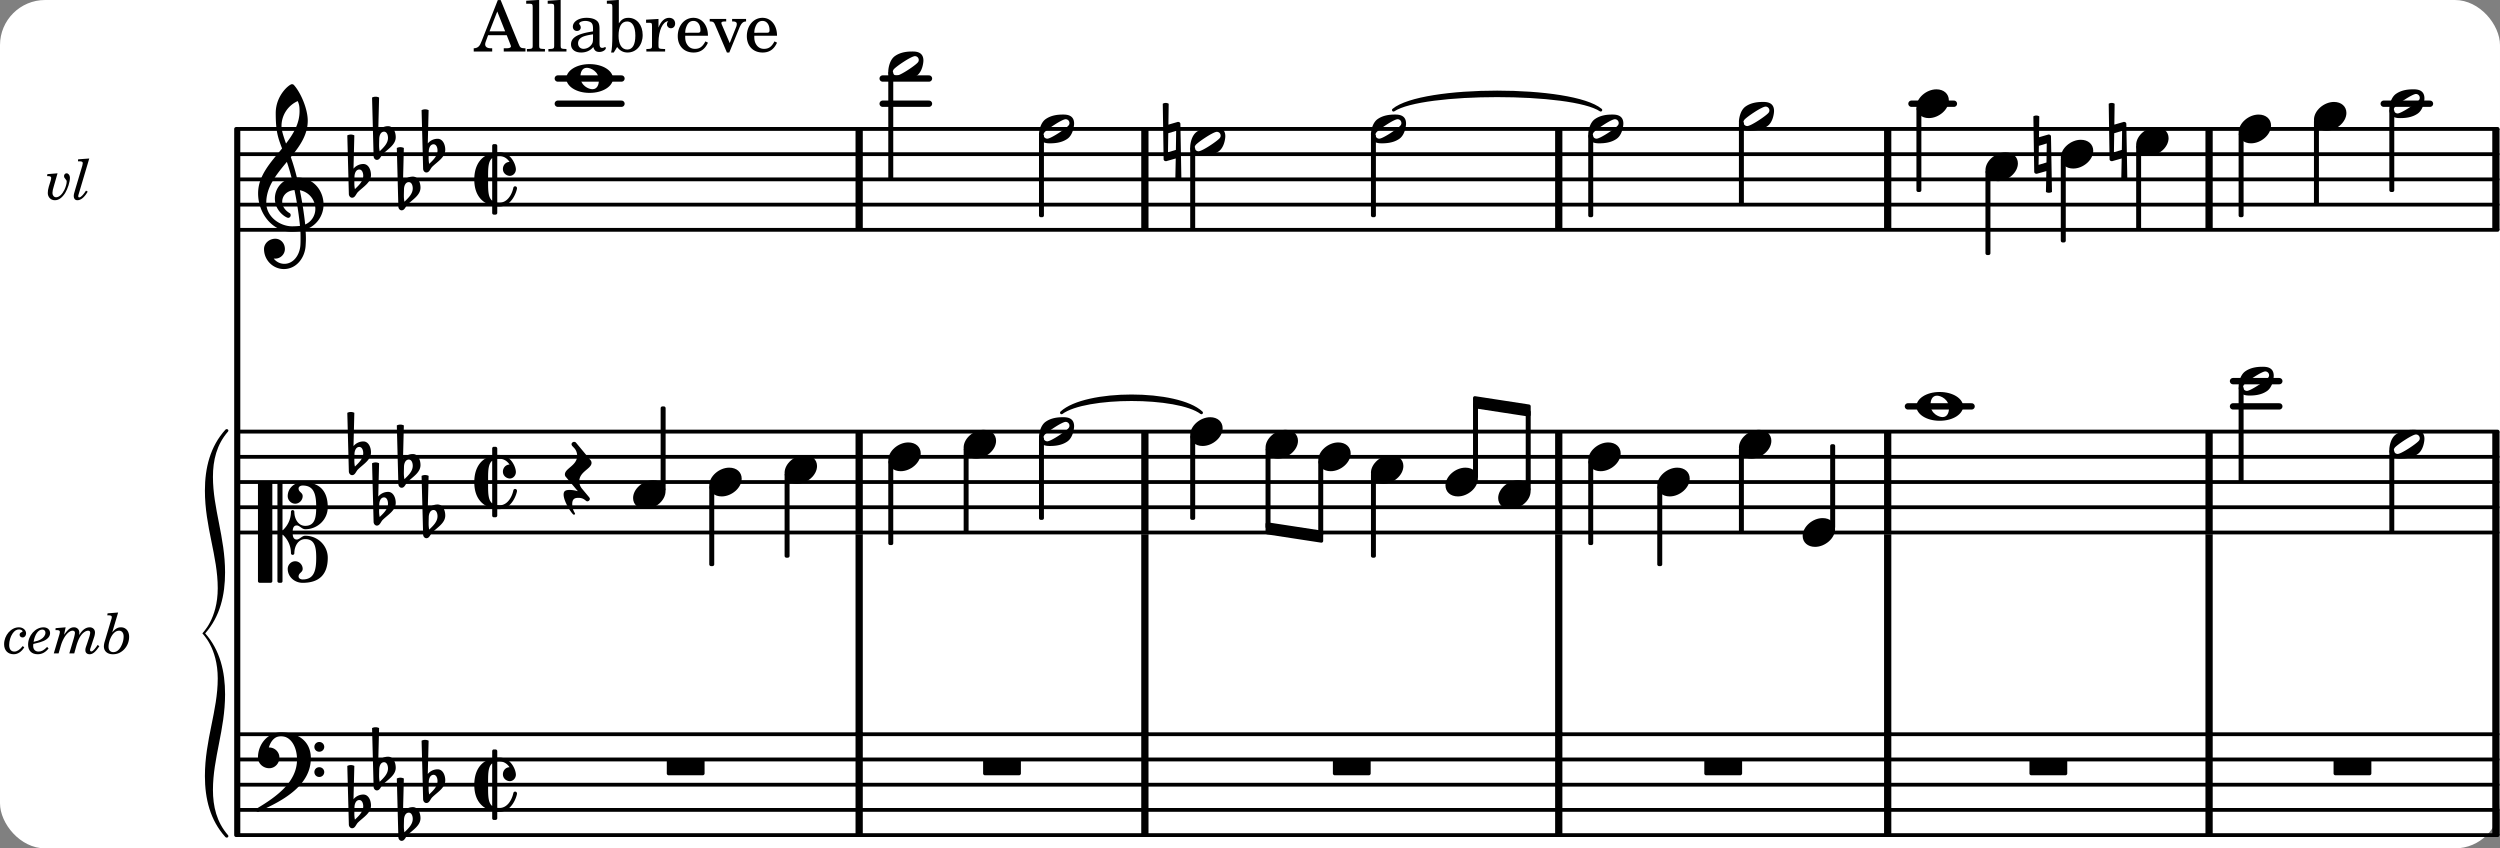 <svg xmlns="http://www.w3.org/2000/svg" xmlns:xlink="http://www.w3.org/1999/xlink" width="581.7" height="197.4" viewBox="0 0 277 94"><rect x="0" y="0" width="277" height="94" fill="#808080" stroke="none"/><rect width="100%" height="100%" fill="#fff" rx="5"/><defs><path id="a" d="M2.219-1.594C1.109-1.594 0-.64 0 .375c0 .719.563 1.219 1.375 1.219 1.11 0 2.219-.953 2.219-1.969 0-.719-.563-1.219-1.375-1.219m0 0"/><path id="b" d="M2.281-1.187c.406 0 1.328.39 1.328 1.39 0 .406-.14.984-.718.984-.407 0-1.328-.39-1.328-1.39 0-.406.14-.984.718-.984m.297-.407C1.063-1.594 0-.828 0 0s1.063 1.594 2.578 1.594C4.094 1.594 5.172.828 5.172 0S4.094-1.594 2.578-1.594m0 0"/><path id="c" d="M3.375-.656a.4.4 0 0 1-.11.281C3-.047 1.329 1.078.923 1.078A.42.42 0 0 1 .5.656C.5.562.547.453.61.375.89.047 2.546-1.078 2.952-1.078a.42.42 0 0 1 .422.422m-.719-.938c-.484 0-1.25.047-1.89.485C.109-.672 0 .359 0 .594c0 1 .89 1 1.234 1 .47 0 1.25-.047 1.891-.485.656-.437.766-1.468.766-1.703 0-1-.891-1-1.235-1m0 0"/><path id="d" d="M3.984 1.75c.11 0 .204-.094.204-.203V.203A.207.207 0 0 0 3.984 0H.204A.207.207 0 0 0 0 .203v1.344c0 .11.094.203.203.203Zm0 0"/><path id="e" d="M-.094-4.187 0 1.952c0 .125.11.219.234.219.016 0 .032.015.063 0l1.047-.297-.047 2.313a.6.6 0 0 0 .328.093.67.67 0 0 0 .344-.093l-.11-6.141c0-.125-.109-.219-.234-.219-.016 0-.031-.015-.062 0L.53-1.875l.031-2.312a.615.615 0 0 0-.656 0m1.485 3L1.359.922l-.875.265.032-2.109Zm0 0"/><path id="f" d="M4.734.984c0-.125-.093-.218-.203-.218a.2.2 0 0 0-.203.172c-.187.843-.719 1.64-1.531 1.64-.094 0-.172 0-.25-.015v-5.126c.078-.015.156-.015.25-.015.469 0 .844.25 1.11.64-.454.016-.735.391-.735.782 0 .515.453.765.765.765.36 0 .672-.328.672-.718C4.61-1.641 4.063-3 2.797-3h-.25v-.703a.197.197 0 0 0-.203-.203h-.172c-.11 0-.188.078-.188.203v.797C.25-2.484 0-.875 0 0c0 2.125 1.266 2.719 1.984 2.906v.797c0 .125.079.203.188.203h.172c.11 0 .203-.078.203-.203V3h.25C4.234 3 4.734 1.172 4.734.984M1.984 2.36c-.421-.343-.453-1.046-.453-1.953v-.812c0-.906.032-1.61.453-1.953Zm0 0"/><path id="g" d="M.406-.328c.016-.39.188-.766.532-.766.296 0 .437.344.437.688 0 .61-.484 1.062-.922 1.484A3.3 3.3 0 0 1 .391.391V.28Zm-.625 1.937c0 .22.157.422.36.422.343 0 .422-.406.656-.64C1.39.813 2.234.344 2.234-.484c0-.61-.296-1.22-.843-1.22a1.41 1.41 0 0 0-1.094.517L.39-4.876A.85.85 0 0 0 0-4.969a.85.85 0 0 0-.39.094Zm0 0"/><path id="h" d="M3.844 0c0-.234 0-.781.453-.781.312 0 .578.422.937.422 1.375 0 2.5-1.078 2.5-2.438 0-1.844-.937-2.781-2.78-2.781-.891 0-1.657.656-1.657 1.547 0 .453.375.843.828.843s.828-.39.828-.843c0-.407-.453-.438-.453-.844 0-.203.219-.328.453-.328 1.266 0 1.5.984 1.5 2.406 0 1.203-.172 2.063-1.219 2.063-.75 0-1.203-.75-1.203-1.563a.19.19 0 0 0-.187-.187.19.19 0 0 0-.188.187c0 .797-.344 1.547-.937 2.078V-5.39a.18.18 0 0 0-.188-.187H2.36c-.109 0-.203.078-.203.187V5.391c0 .109.094.187.203.187h.172a.18.18 0 0 0 .188-.187V.219c.594.531.937 1.281.937 2.078 0 .11.094.187.188.187a.19.19 0 0 0 .187-.187c0-.813.453-1.563 1.203-1.563 1.047 0 1.22.86 1.22 2.063 0 1.422-.235 2.406-1.5 2.406-.235 0-.454-.125-.454-.328 0-.406.453-.437.453-.844 0-.453-.375-.843-.828-.843s-.828.39-.828.843c0 .89.765 1.547 1.656 1.547 1.844 0 2.781-.937 2.781-2.781 0-1.36-1.125-2.438-2.5-2.438-.359 0-.625.422-.937.422-.453 0-.453-.547-.453-.781M1.39 5.578c.109 0 .203-.078.203-.187V-5.391c0-.109-.094-.187-.203-.187H.203c-.11 0-.203.078-.203.187V5.391c0 .109.094.187.203.187Zm0 0"/><path id="i" d="M-.156-.844c0 .094.031.203.125.297L1.28 1.016A3.4 3.4 0 0 0 .375.875c-.469 0-.672.125-.672.516 0 .78.953 2.234 1.14 2.234A.134.134 0 0 0 .97 3.5c0-.062-.313-.406-.313-1.047 0-.484.172-.703.672-.703.688 0 .797.39 1 .39a.29.29 0 0 0 .281-.28c0-.048-.03-.11-.078-.173L1.75.75a1.27 1.27 0 0 1-.312-.828c0-1.078 1.359-1.39 1.359-2.047a.47.47 0 0 0-.11-.297L1.064-4.375a.28.28 0 0 0-.204-.078c-.14 0-.28.125-.28.266 0 .046.03.109.062.171l.265.282c.203.234.297.547.297.828 0 1.078-1.36 1.39-1.36 2.062m0 0"/><path id="j" d="M7.266-.016C7.266-1.546 6.14-3 4.359-3h-.046a24 24 0 0 0-.672-2.266c1-1.218 1.875-2.468 1.875-4.03 0-1.298-.766-3.11-1.547-3.97a.33.33 0 0 0-.203-.078c-.282 0-1.797 1.219-1.797 3.203 0 1.985.218 2.657.703 3.922-1.25 1.532-2.656 3-2.656 4.969C.016.953 1.563 3 3.75 3c.469 0 .89-.078.953-.078.016.265.016.562.016.844 0 .234 0 .468-.016.703-.062 1.11-.766 2.093-1.781 2.093a1.48 1.48 0 0 1-1.172-.578h.172c.578 0 1.062-.484 1.062-1.062 0-.625-.453-1.14-1.062-1.14-.656 0-1.25.5-1.25 1.14 0 1.234 1 2.219 2.203 2.219 1.36 0 2.313-1.203 2.406-2.578.016-.266.032-.532.032-.782 0-.344-.016-.672-.047-1.015a2.92 2.92 0 0 0 2-2.782m-2.032 2.22a40 40 0 0 0-.593-3.798A2.11 2.11 0 0 1 6.359.47c0 .812-.5 1.469-1.125 1.734m-1.453.202c-1.297 0-2.86-1.015-2.86-2.61 0-1.78 1.142-3.155 2.282-4.53.203.593.375 1.187.531 1.797A2.3 2.3 0 0 0 1.875-.672c0 1.422 1.266 2.14 1.469 2.14.172 0 .281-.14.281-.296a.28.28 0 0 0-.078-.203c-.594-.344-.86-.828-.86-1.297 0-.625.485-1.219 1.36-1.281.328 1.578.531 3.156.61 3.968-.376.047-.876.047-.876.047m.625-13.875c.14.328.203.547.203 1.11 0 1.375-.671 2.5-1.5 3.593-.312-.875-.5-1.484-.5-1.937 0-1.188.704-2.281 1.797-2.766m0 0"/><path id="k" d="M6.25 1.39c0 .313.234.548.547.548a.543.543 0 0 0 .547-.547.54.54 0 0 0-.547-.532.53.53 0 0 0-.547.532m0-2.78a.53.53 0 0 0 .547.53.54.54 0 0 0 .547-.53.543.543 0 0 0-.547-.548.534.534 0 0 0-.547.547M2.547-3C1.094-3 0-1.703 0-.219 0 .453.578.97 1.25.97c.625 0 1.125-.531 1.125-1.188 0-.61-.516-1.11-1.125-1.11h-.047c.219-.718.656-1.25 1.344-1.25 1.156 0 1.781 1.282 1.781 2.579 0 2.5-2.281 4.14-4.469 5.438-.047.046-.078.109-.078.14 0 .125.11.219.219.219a.2.2 0 0 0 .14-.063C2.954 4.5 5.86 2.797 5.86-.14 5.86-1.984 4.5-3 2.546-3m0 0"/><path id="l" d="M-.984 5c0 3.578-1.422 6.797-1.422 10.813 0 2.515.578 4.874 2.265 6.75.188.187.454-.047.282-.22-1.25-1.437-1.657-3.171-1.657-5 0-3.53 1.344-6.655 1.344-10.593 0-2.5-.547-4.875-2.203-6.75C-.719-1.875-.172-4.25-.172-6.75c0-3.937-1.344-7.062-1.344-10.594 0-1.828.407-3.562 1.657-5 .172-.172-.094-.406-.282-.218-1.687 1.875-2.265 4.234-2.265 6.75C-2.406-11.797-.984-8.578-.984-5c0 3.438-1.703 4.953-1.703 5S-.984 1.563-.984 5m0 0"/><path id="m" d="M2.094-.812c-.313.406-.625.609-.922.609-.375 0-.578-.266-.578-.734 0-.438.14-.922.375-1.266.219-.313.437-.453.719-.453.187 0 .39.11.39.203q0 .07-.094.094c-.171.078-.234.156-.234.297 0 .171.14.296.328.296.219 0 .39-.187.39-.453 0-.375-.359-.672-.796-.672-.875 0-1.64.891-1.64 1.875 0 .672.406 1.11 1.062 1.11.453 0 .86-.266 1.172-.766Zm0 0"/><path id="n" d="M2.078-.719c-.36.375-.625.516-.953.516-.36 0-.594-.234-.594-.625 0-.047.016-.14.016-.219.719-.172.828-.203 1.125-.328.469-.203.734-.516.734-.875 0-.375-.297-.64-.734-.64-.89 0-1.703.906-1.703 1.921 0 .657.39 1.063 1.062 1.063.469 0 .86-.203 1.203-.64Zm-1.5-.562c.14-.828.516-1.36.969-1.36.203 0 .344.141.344.344 0 .297-.203.563-.532.75-.218.125-.375.172-.78.266m0 0"/><path id="o" d="m1.406-2.89-1.11.093-.015.219h.14c.25 0 .345.062.345.203 0 .047-.016.14-.047.266L.094 0h.531l.25-.86c.281-.952.844-1.656 1.297-1.656.156 0 .265.079.265.235 0 .125-.062.39-.124.61L1.813 0h.546l.25-.89c.157-.516.313-.86.516-1.126.219-.296.531-.5.766-.5.156 0 .234.079.234.22 0 .093-.031.233-.078.405l-.281.86c-.172.484-.172.515-.172.687 0 .266.187.438.469.438.203 0 .406-.094.609-.297.125-.125.219-.234.469-.594l-.188-.14c-.328.484-.547.718-.703.718-.078 0-.14-.062-.14-.156 0-.062.015-.125.077-.297l.391-1.187c.047-.141.078-.328.078-.47 0-.327-.25-.562-.578-.562-.437 0-.828.282-1.187.875.03-.125.03-.218.03-.296a.57.57 0 0 0-.593-.579c-.375 0-.656.22-1.094.829Zm0 0"/><path id="p" d="M1.781-4.531.61-4.438l-.03.22h.14c.25 0 .36.062.36.202a.9.9 0 0 1-.063.266L.28-1.266a2 2 0 0 0-.078.485c0 .531.39.875 1 .875.469 0 .828-.156 1.172-.469.406-.39.625-.906.625-1.469 0-.625-.36-1.047-.906-1.047-.36 0-.625.157-.969.563Zm.11 2.015c.312 0 .5.25.5.641 0 .406-.125.813-.328 1.172-.235.39-.5.562-.813.562-.328 0-.531-.218-.531-.593 0-.391.14-.86.36-1.22.234-.374.5-.562.812-.562m0 0"/><path id="q" d="m1.36-2.89-1.126.093-.03.219h.109c.234 0 .343.062.343.187 0 .047-.015.172-.047.282l-.218.703c-.079.25-.11.515-.11.703 0 .453.328.797.782.797.421 0 .796-.266 1.14-.797.297-.5.531-1.219.531-1.703 0-.266-.171-.485-.375-.485-.156 0-.28.141-.28.313 0 .11.03.172.124.281.156.172.172.219.172.344 0 .219-.11.594-.266.922-.25.5-.593.797-.906.797-.234 0-.406-.203-.406-.47 0-.187.047-.437.156-.765Zm0 0"/><path id="r" d="m1.813-4.531-1.235.093-.015.22H.75c.25 0 .344.062.344.202 0 .063-.016.141-.047.266L.266-1.125c-.157.516-.172.594-.172.781 0 .266.156.438.406.438.39 0 .781-.328 1.14-.953l-.187-.11c-.312.485-.578.75-.75.75-.078 0-.11-.047-.11-.125s0-.094.079-.343Zm0 0"/><path id="s" d="M2.922-5.703h-.313L.83-1.187c-.22.609-.423.796-.86.828h-.031V0h2.046v-.36h-.14c-.422 0-.64-.156-.64-.452 0-.094.03-.188.077-.313l.25-.687h2.063L4-.782c.047.126.063.173.063.22 0 .125-.188.203-.47.203h-.327V0h2.406v-.36h-.11c-.406-.015-.484-.062-.656-.5Zm-.375 1.266.875 2.203H1.687Zm0 0"/><path id="t" d="m1.578-5.719-1.437.094v.328h.39c.282.016.328.063.328.39v4.313C.844-.469.844-.422.813-.39.75-.312.609-.28.265-.28H.219V0h2v-.281h-.047c-.516-.016-.594-.047-.594-.328Zm0 0"/><path id="u" d="M3.5-2.5c0-.484-.078-.734-.312-.922-.25-.203-.626-.312-1.126-.312-.874 0-1.515.422-1.515.984 0 .281.187.469.453.469.25 0 .422-.156.422-.39a.5.5 0 0 0-.125-.313c-.047-.063-.047-.079-.047-.11 0-.156.313-.297.688-.297.234 0 .515.079.64.188.14.125.203.312.203.656v.313c-.812.14-1.062.203-1.453.343-.672.25-.984.61-.984 1.094 0 .563.437.906 1.125.906C2 .11 2.484-.094 2.813-.5c.124.406.312.547.687.547.344 0 .703-.219.703-.438 0-.062-.031-.093-.078-.093-.031 0-.062 0-.11.03-.109.048-.156.048-.218.048-.219 0-.297-.14-.297-.531Zm-.719.953c0 .469-.031.578-.156.766a1.1 1.1 0 0 1-.89.484c-.36 0-.61-.25-.61-.61 0-.312.156-.546.5-.718.25-.11.547-.187 1.156-.281Zm0 0"/><path id="v" d="m1.39-5.719-1.327.094v.328h.265c.297.016.344.063.344.39v3.016c0 1.079-.047 1.672-.14 2h.296L1.203-.5c.313.422.688.61 1.156.61.97 0 1.672-.813 1.672-1.938 0-1.11-.656-1.906-1.578-1.906-.484 0-.765.172-1.062.609Zm.923 2.39c.578 0 .906.563.906 1.579 0 .984-.313 1.531-.89 1.531-.61 0-.97-.562-.97-1.515 0-1.047.329-1.594.954-1.594m0 0"/><path id="w" d="M1.531-3.61.156-3.53v.344h.328c.297 0 .329.046.329.374v2.22c0 .124-.016.171-.047.202-.047.079-.203.11-.547.11H.188V0h2.078v-.281h-.141c-.516-.016-.594-.047-.594-.328v-.422C1.547-2.328 2-3.328 2.61-3.36c-.109.125-.14.203-.14.359 0 .234.187.422.437.422.281 0 .469-.219.469-.516 0-.39-.266-.64-.672-.64-.5 0-.906.39-1.172 1.078Zm0 0"/><path id="x" d="M3.61-1.75c0-1.156-.657-1.984-1.61-1.984-.984 0-1.734.859-1.734 2.03C.266-.608.969.11 2.016.11c.75 0 1.265-.359 1.593-1.093l-.28-.141c-.313.594-.642.828-1.157.828q-.586 0-.89-.516c-.141-.234-.204-.5-.188-.937Zm-2.516-.328a1.7 1.7 0 0 1 .11-.625c.171-.469.421-.688.796-.688.469 0 .781.407.781 1.032 0 .218-.078.28-.328.28Zm0 0"/><path id="y" d="m2.281-.937-.875-2.047a.4.4 0 0 1-.047-.172c0-.125.11-.172.422-.172h.11v-.281H.063v.28h.062c.297 0 .406.079.516.329L1.969.11h.265l1.11-2.72c.219-.515.406-.703.719-.718h.03v-.281H2.548v.28h.11c.265 0 .406.095.406.267A.9.9 0 0 1 3-2.734Zm0 0"/></defs><path fill="none" stroke="#000" stroke-miterlimit="10" stroke-width=".804" d="M276.547 25.465v-11.18M95.195 81.355V59.211M126.852 25.465v-11.18M276.547 81.355V59.211M244.766 25.465v-11.18M172.71 81.355V59.211M126.852 59.21V47.82M276.547 92.531V81.145M244.766 59.21V47.82M276.547 59.21V47.82M126.852 92.531V81.145"/><path fill="none" stroke="#000" stroke-linecap="round" stroke-miterlimit="10" stroke-width=".423" d="M26.559 25.465h250.175M26.559 22.672h250.175M26.559 19.875h250.175M26.559 17.082h250.175M26.559 14.285h250.175"/><path fill="none" stroke="#000" stroke-miterlimit="10" stroke-width=".804" d="M244.766 92.531V81.145M95.195 92.531V81.145M95.195 59.21V47.82M209.156 92.531V81.145M95.195 25.465v-11.18M209.156 59.21V47.82M209.156 25.465v-11.18M126.852 81.355V59.211M244.766 81.355V59.211"/><path fill="none" stroke="#000" stroke-linecap="round" stroke-miterlimit="10" stroke-width=".703" d="M264.117 11.492h5.125M211.79 11.492h4.702M97.8 8.7h5.13M97.8 11.492h5.13M61.805 8.7h7.054M61.805 11.492h7.054"/><path fill="none" stroke="#000" stroke-linecap="round" stroke-miterlimit="10" stroke-width=".423" d="M26.559 92.531h250.175M26.559 89.738h250.175M26.559 86.945h250.175M26.559 84.148h250.175M26.559 81.355h250.175"/><path fill="none" stroke="#000" stroke-miterlimit="10" stroke-width=".804" d="M209.156 81.355V59.211M172.71 25.465v-11.18M172.71 59.21V47.82"/><path fill="none" stroke="#000" stroke-linecap="round" stroke-miterlimit="10" stroke-width=".703" d="M247.418 42.23h5.129M247.418 45.027h5.129M211.398 45.027h7.055"/><path fill="none" stroke="#000" stroke-miterlimit="10" stroke-width=".804" d="M172.71 92.531V81.145"/><path fill="none" stroke="#000" stroke-linecap="round" stroke-miterlimit="10" stroke-width=".423" d="M26.559 59h250.175M26.559 56.203h250.175M26.559 53.41h250.175M26.559 50.617h250.175M26.559 47.82h250.175"/><use xlink:href="#a" x="219.989" y="18.479"/><path fill="none" stroke="#000" stroke-linecap="round" stroke-linejoin="round" stroke-miterlimit="10" stroke-width=".399" d="M220.188 28.059h.152v-9h-.153Zm0 0"/><path d="M220.188 28.059h.152v-9h-.153Zm0 0"/><use xlink:href="#b" x="212.339" y="45.027"/><use xlink:href="#c" x="175.977" y="14.287"/><use xlink:href="#a" x="212.339" y="11.492"/><path fill="none" stroke="#000" stroke-linecap="round" stroke-linejoin="round" stroke-miterlimit="10" stroke-width=".399" d="M212.54 21.074h.148v-9h-.149Zm0 0"/><path d="M212.54 21.074h.148v-9h-.149Zm0 0"/><path fill="none" stroke="#000" stroke-linecap="round" stroke-linejoin="round" stroke-miterlimit="10" stroke-width=".399" d="M176.176 60.195h.152v-9h-.152Zm0 0"/><path d="M176.176 60.2h.152v-9h-.152Zm0 0"/><path fill="none" stroke="#000" stroke-linecap="round" stroke-linejoin="round" stroke-miterlimit="10" stroke-width=".399" d="M176.176 23.867h.152v-8.789h-.152Zm0 0"/><path d="M176.176 23.867h.152v-8.789h-.152Zm0 0"/><use xlink:href="#a" x="175.977" y="50.616"/><path fill="none" stroke="#000" stroke-linecap="round" stroke-linejoin="round" stroke-miterlimit="10" stroke-width=".399" d="M192.871 22.473h.152V13.68h-.152Zm0 0"/><path d="M192.871 22.473h.152V13.68h-.152Zm0 0"/><path fill="none" stroke="#000" stroke-linecap="round" stroke-linejoin="round" stroke-miterlimit="10" stroke-width=".399" d="M202.984 58.418h.153v-9h-.153Zm0 0"/><path d="M202.984 58.418h.153v-9h-.153Zm0 0"/><use xlink:href="#a" x="199.734" y="58.999"/><path fill="none" stroke="#000" stroke-linecap="round" stroke-linejoin="round" stroke-miterlimit="10" stroke-width=".399" d="M192.871 58.8h.152v-9h-.152Zm0 0"/><path d="M192.871 58.8h.152v-9h-.152Zm0 0"/><use xlink:href="#a" x="192.673" y="49.218"/><use xlink:href="#c" x="192.673" y="12.889"/><path fill="none" stroke="#000" stroke-linecap="round" stroke-linejoin="round" stroke-miterlimit="10" stroke-width=".399" d="M183.824 62.527h.153v-8.535h-.153Zm0 0"/><path d="M183.824 62.527h.153v-8.535h-.153Zm0 0"/><use xlink:href="#a" x="183.627" y="53.41"/><path fill="none" stroke="#000" stroke-linecap="round" stroke-linejoin="round" stroke-miterlimit="10" stroke-width=".399" d="M264.938 58.8h.148v-8.792h-.149Zm0 0"/><path d="M264.938 58.8h.148v-8.792h-.149Zm0 0"/><path fill="none" stroke="#000" stroke-linecap="round" stroke-linejoin="round" stroke-miterlimit="10" stroke-width=".399" d="M264.938 21.074h.148v-8.793h-.149Zm0 0"/><path d="M264.938 21.074h.148v-8.793h-.149Zm0 0"/><use xlink:href="#c" x="264.736" y="49.218"/><use xlink:href="#c" x="264.736" y="11.492"/><path fill="none" stroke="#000" stroke-linecap="round" stroke-linejoin="round" stroke-miterlimit="10" stroke-width=".399" d="M256.586 22.473h.152v-9h-.152Zm0 0"/><path d="M256.586 22.473h.152v-9h-.152Zm0 0"/><path fill="none" stroke="#000" stroke-linecap="round" stroke-linejoin="round" stroke-miterlimit="10" stroke-width=".339" d="M117.621 45.727c2.64-2.461 12.86-2.461 15.496 0-2.637-1.954-12.855-1.954-15.496 0m0 0"/><path d="M117.621 45.727c2.64-2.461 12.86-2.461 15.496 0-2.637-1.954-12.855-1.954-15.496 0"/><use xlink:href="#d" x="224.864" y="84.15"/><path fill="none" stroke="#000" stroke-linejoin="round" stroke-miterlimit="10" stroke-width=".399" d="M163.41 44.094v.945l5.992.918v-.941Zm0 0"/><path d="M163.41 44.094v.945l5.992.918v-.941Zm0 0"/><use xlink:href="#d" x="188.837" y="84.15"/><path fill="none" stroke="#000" stroke-linejoin="round" stroke-miterlimit="10" stroke-width=".399" d="M140.422 58.07v.942l5.988.918v-.942Zm0 0"/><path d="M140.422 58.07v.942l5.988.918v-.942Zm0 0"/><path fill="none" stroke="#000" stroke-linecap="round" stroke-linejoin="round" stroke-miterlimit="10" stroke-width=".339" d="M154.402 12.191c3.188-2.64 19.774-2.64 22.957 0-3.183-2.132-19.77-2.132-22.957 0m0 0"/><path d="M154.402 12.191c3.188-2.64 19.774-2.64 22.957 0-3.183-2.132-19.77-2.132-22.957 0"/><use xlink:href="#d" x="147.684" y="84.15"/><use xlink:href="#a" x="256.388" y="12.889"/><use xlink:href="#d" x="108.928" y="84.15"/><path fill="none" stroke="#000" stroke-linejoin="round" stroke-miterlimit="10" stroke-width=".399" d="M236.887 25.266h.148v-9h-.148Zm0 0"/><path d="M236.883 25.266h.152v-9h-.152Zm0 0"/><use xlink:href="#c" x="248.039" y="42.232"/><use xlink:href="#a" x="248.039" y="14.287"/><use xlink:href="#e" x="233.739" y="15.684"/><use xlink:href="#a" x="236.685" y="15.684"/><use xlink:href="#e" x="225.391" y="17.081"/><path fill="none" stroke="#000" stroke-linejoin="round" stroke-miterlimit="10" stroke-width=".399" d="M228.535 26.664h.153v-9h-.153Zm0 0"/><path d="M228.535 26.664h.153v-9h-.153Zm0 0"/><use xlink:href="#a" x="228.337" y="17.081"/><path fill="none" stroke="#000" stroke-linejoin="round" stroke-miterlimit="10" stroke-width=".399" d="M248.238 53.21h.153V43.02h-.153Zm0 0"/><path d="M248.238 53.21h.153V43.024h-.153Zm0 0"/><path fill="none" stroke="#000" stroke-linejoin="round" stroke-miterlimit="10" stroke-width=".399" d="M248.238 23.867h.153v-9h-.153Zm0 0"/><path d="M248.238 23.867h.153v-9h-.153Zm0 0"/><use xlink:href="#a" x="98.423" y="50.616"/><use xlink:href="#c" x="98.423" y="7.3"/><path fill="none" stroke="#000" stroke-linejoin="round" stroke-miterlimit="10" stroke-width=".399" d="M87.133 61.594h.152v-9h-.152Zm0 0"/><path d="M87.133 61.594h.152v-9h-.152Zm0 0"/><use xlink:href="#a" x="86.933" y="52.013"/><path fill="none" stroke="#000" stroke-linejoin="round" stroke-miterlimit="10" stroke-width=".399" d="M78.785 62.527h.153v-8.535h-.153Zm0 0"/><path d="M78.785 62.527h.149v-8.535h-.149Zm0 0"/><use xlink:href="#a" x="78.585" y="53.41"/><path fill="none" stroke="#000" stroke-linejoin="round" stroke-miterlimit="10" stroke-width=".399" d="M106.973 58.8h.148v-9h-.148Zm0 0"/><path d="M106.969 58.8h.152v-9h-.152Zm0 0"/><use xlink:href="#a" x="106.771" y="49.218"/><path fill="none" stroke="#000" stroke-linejoin="round" stroke-miterlimit="10" stroke-width=".399" d="M73.398 54.227h.153v-9h-.153Zm0 0"/><path d="M73.398 54.227h.153v-9h-.153Zm0 0"/><path fill="none" stroke="#000" stroke-linejoin="round" stroke-miterlimit="10" stroke-width=".399" d="M98.621 60.195h.152v-9h-.152Zm0 0"/><path d="M98.621 60.2h.152v-9h-.152Zm0 0"/><path fill="none" stroke="#000" stroke-linejoin="round" stroke-miterlimit="10" stroke-width=".399" d="M98.621 19.676h.152V8.09h-.152Zm0 0"/><path d="M98.621 19.676h.152V8.09h-.152Zm0 0"/><use xlink:href="#f" x="52.55" y="53.41"/><use xlink:href="#g" x="38.871" y="50.616"/><use xlink:href="#g" x="41.614" y="56.205"/><use xlink:href="#g" x="44.357" y="52.013"/><use xlink:href="#g" x="47.101" y="57.602"/><use xlink:href="#h" x="28.582" y="58.999"/><use xlink:href="#i" x="62.746" y="53.41"/><use xlink:href="#f" x="52.55" y="19.876"/><use xlink:href="#g" x="38.871" y="19.876"/><use xlink:href="#g" x="41.614" y="15.684"/><use xlink:href="#g" x="44.357" y="21.273"/><use xlink:href="#g" x="47.101" y="17.081"/><use xlink:href="#j" x="28.582" y="22.67"/><use xlink:href="#b" x="62.746" y="8.698"/><use xlink:href="#d" x="258.559" y="84.15"/><use xlink:href="#k" x="28.583" y="84.15"/><path fill="none" stroke="#000" stroke-linejoin="round" stroke-miterlimit="10" stroke-width=".423" d="M26.16 92.531h.254V14.285h-.254Zm0 0"/><path d="M26.16 92.535h.254v-78.25h-.254Zm0 0"/><use xlink:href="#l" x="25.11" y="70.177"/><use xlink:href="#m" x=".423" y="72.397"/><use xlink:href="#n" x="3.144" y="72.397"/><use xlink:href="#o" x="5.866" y="72.397"/><use xlink:href="#p" x="11.308" y="72.397"/><use xlink:href="#d" x="73.88" y="84.15"/><use xlink:href="#q" x="5.015" y="22.092"/><use xlink:href="#r" x="8.077" y="22.092"/><use xlink:href="#a" x="70.146" y="54.807"/><use xlink:href="#s" x="52.55" y="5.709"/><use xlink:href="#t" x="58.162" y="5.709"/><use xlink:href="#t" x="60.544" y="5.709"/><use xlink:href="#u" x="62.925" y="5.709"/><use xlink:href="#v" x="67.177" y="5.709"/><use xlink:href="#w" x="71.429" y="5.709"/><use xlink:href="#x" x="74.83" y="5.709"/><use xlink:href="#y" x="78.572" y="5.709"/><use xlink:href="#x" x="82.484" y="5.709"/><use xlink:href="#f" x="52.55" y="86.944"/><use xlink:href="#g" x="38.871" y="89.739"/><use xlink:href="#g" x="41.614" y="85.547"/><use xlink:href="#g" x="44.357" y="91.136"/><use xlink:href="#g" x="47.101" y="86.944"/><use xlink:href="#a" x="140.223" y="49.218"/><use xlink:href="#a" x="160.158" y="53.41"/><path fill="none" stroke="#000" stroke-linejoin="round" stroke-miterlimit="10" stroke-width=".399" d="M140.422 58.379h.152V49.8h-.152Zm0 0"/><path d="M140.422 58.379h.152V49.8h-.152Zm0 0"/><path fill="none" stroke="#000" stroke-linejoin="round" stroke-miterlimit="10" stroke-width=".399" d="M163.41 52.828h.153v-8.023h-.153Zm0 0"/><path d="M163.41 52.828h.153v-8.023h-.153Zm0 0"/><path fill="none" stroke="#000" stroke-linejoin="round" stroke-miterlimit="10" stroke-width=".399" d="M132.074 57.402h.153v-9h-.153Zm0 0"/><path d="M132.074 57.402h.153v-9h-.153Zm0 0"/><path fill="none" stroke="#000" stroke-linejoin="round" stroke-miterlimit="10" stroke-width=".399" d="M146.262 59.219h.152v-8.024h-.152Zm0 0"/><path d="M146.262 59.219h.152v-8.024h-.152Zm0 0"/><use xlink:href="#a" x="151.9" y="52.013"/><use xlink:href="#c" x="151.9" y="14.287"/><path fill="none" stroke="#000" stroke-linejoin="round" stroke-miterlimit="10" stroke-width=".399" d="M152.102 23.867h.148v-8.789h-.148Zm0 0"/><path d="M152.102 23.867h.148v-8.789h-.148Zm0 0"/><use xlink:href="#a" x="146.062" y="50.616"/><path fill="none" stroke="#000" stroke-linejoin="round" stroke-miterlimit="10" stroke-width=".399" d="M152.102 61.594h.148v-9h-.148Zm0 0"/><path d="M152.102 61.594h.148v-9h-.148Zm0 0"/><use xlink:href="#c" x="131.874" y="15.684"/><use xlink:href="#a" x="165.997" y="54.807"/><path fill="none" stroke="#000" stroke-linejoin="round" stroke-miterlimit="10" stroke-width=".399" d="M169.25 54.227h.152v-8.582h-.152Zm0 0"/><path d="M169.25 54.227h.148v-8.582h-.148Zm0 0"/><path fill="none" stroke="#000" stroke-linejoin="round" stroke-miterlimit="10" stroke-width=".399" d="M115.32 57.402h.149V48.61h-.149Zm0 0"/><path d="M115.32 57.402h.149V48.61h-.149Zm0 0"/><path fill="none" stroke="#000" stroke-linejoin="round" stroke-miterlimit="10" stroke-width=".399" d="M115.32 23.867h.149v-8.789h-.149Zm0 0"/><path d="M115.32 23.867h.149v-8.789h-.149Zm0 0"/><use xlink:href="#c" x="115.12" y="47.821"/><use xlink:href="#c" x="115.12" y="14.287"/><path fill="none" stroke="#000" stroke-linejoin="round" stroke-miterlimit="10" stroke-width=".399" d="M132.074 25.266h.153v-8.793h-.153Zm0 0"/><path d="M132.074 25.266h.153v-8.793h-.153Zm0 0"/><use xlink:href="#e" x="128.929" y="15.684"/><use xlink:href="#a" x="131.874" y="47.821"/></svg>